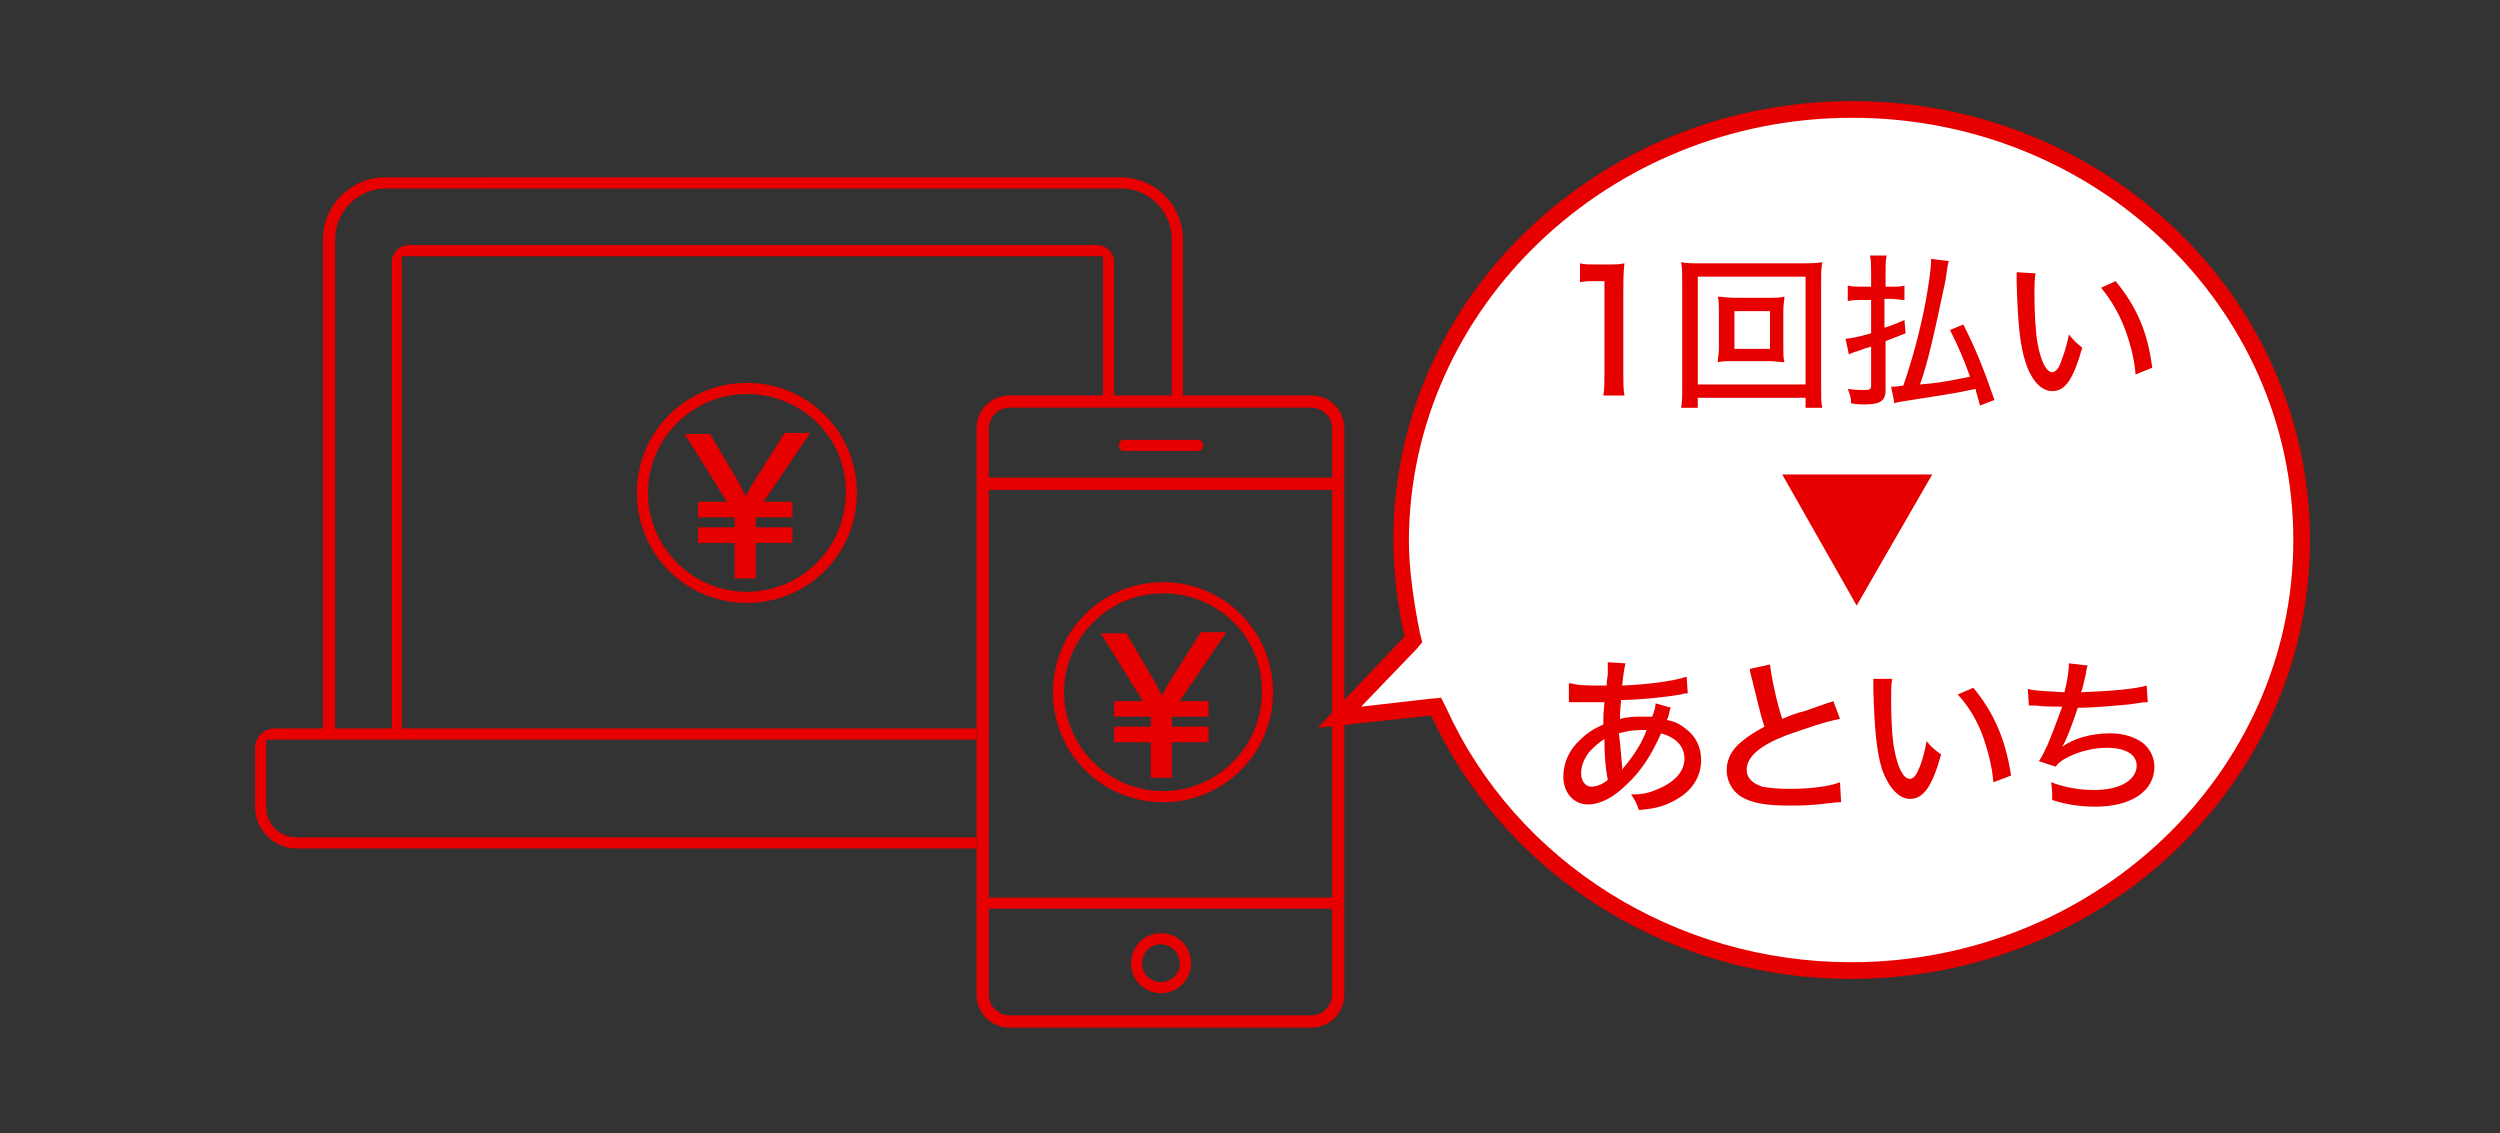 <?xml version="1.0" encoding="utf-8"?>
<!-- Generator: Adobe Illustrator 27.0.0, SVG Export Plug-In . SVG Version: 6.00 Build 0)  -->
<svg version="1.1" id="レイヤー_1" xmlns="http://www.w3.org/2000/svg" xmlns:xlink="http://www.w3.org/1999/xlink" x="0px"
	 y="0px" viewBox="0 0 225 102" style="enable-background:new 0 0 225 102;" xml:space="preserve">
<rect x="0" y="0" width="225" height="102" fill="#333333" stroke="none"/>
<style type="text/css">
	.st0{fill:#E60000;}
	.st1{fill:#FFFFFF;}
	.st2{enable-background:new    ;}
</style>
<g id="グループ_16452" transform="translate(-7)">
	<g id="グループ_16574" transform="translate(-595.335 371.063)">
		<g id="グループ_16571" transform="translate(811.226 320.524)">
			<path id="パス_9160" class="st0" d="M-118-599.1c-1.7,0-3-1.3-3-3V-653c0-1.7,1.3-3,3-3h27.1c1.7,0,3,1.3,3,3v50.9
				c0,1.7-1.3,3-3,3H-118z M-119.9-602.1c0,1.1,0.9,1.9,1.9,1.9h27.1c1.1,0,1.9-0.9,1.9-1.9v-7.7h-30.9V-602.1z M-119.9-610.8H-89
				v-36.7h-30.9V-610.8z M-118-654.9c-1.1,0-1.9,0.9-1.9,1.9v4.4H-89v-4.4c0-1.1-0.9-1.9-1.9-1.9H-118z"/>
			<path id="パス_9161" class="st0" d="M-104.4-602.2c-1.5,0-2.7-1.2-2.7-2.7s1.2-2.7,2.7-2.7s2.7,1.2,2.7,2.7l0,0
				C-101.7-603.4-102.9-602.2-104.4-602.2z M-104.4-606.6c-0.9,0-1.7,0.7-1.7,1.7c0,0.9,0.7,1.7,1.7,1.7c0.9,0,1.7-0.7,1.7-1.7
				C-102.8-605.9-103.5-606.6-104.4-606.6L-104.4-606.6z"/>
			<path id="パス_9162" class="st0" d="M-107.7-651c-0.3,0-0.5-0.2-0.5-0.5s0.2-0.5,0.5-0.5h6.6c0.3,0,0.5,0.2,0.5,0.5
				s-0.2,0.5-0.5,0.5H-107.7z"/>
		</g>
		<g id="グループ_16572" transform="translate(818.106 337.336)">
			<path id="パス_9163" class="st0" d="M-111.1-636.2c-5.5,0-9.9-4.4-9.9-9.9s4.4-9.9,9.9-9.9s9.9,4.4,9.9,9.9
				C-101.2-640.6-105.6-636.2-111.1-636.2z M-111.1-655c-4.9,0-8.9,4-8.9,8.9s4,8.9,8.9,8.9s8.9-4,8.9-8.9
				C-102.1-651-106.1-655-111.1-655z"/>
			<path id="パス_9164" class="st0" d="M-105.4-651.5h-2.3l-2.9,4.6c-0.2,0.3-0.3,0.6-0.5,0.9c0,0.1-0.1,0.1-0.1,0.2
				c-0.2-0.3-0.3-0.6-0.5-1l-2.7-4.6h-2.3l3.8,6.1h-2.6v1.4h3.3v0.9h-3.3v1.4h3.3v3.2h1.9v-3.2h3.3v-1.4h-3.3v-0.9h3.3v-1.4h-2.6
				L-105.4-651.5z"/>
		</g>
		<g id="グループ_16573" transform="translate(780.655 319.399)">
			<path id="パス_9165" class="st0" d="M-111.1-636.2c-5.5,0-9.9-4.4-9.9-9.9s4.4-9.9,9.9-9.9s9.9,4.4,9.9,9.9l0,0
				C-101.2-640.6-105.6-636.2-111.1-636.2z M-111.1-655c-4.9,0-8.9,4-8.9,8.9s4,8.9,8.9,8.9s8.9-4,8.9-8.9l0,0
				C-102.1-651-106.1-655-111.1-655z"/>
			<path id="パス_9166" class="st0" d="M-105.4-651.5h-2.3l-2.9,4.6c-0.2,0.3-0.3,0.6-0.5,0.9c0,0.1-0.1,0.1-0.1,0.2
				c-0.2-0.3-0.3-0.6-0.5-1l-2.7-4.6h-2.3l3.8,6.1h-2.6v1.4h3.3v0.9h-3.3v1.4h3.3v3.2h1.9v-3.2h3.3v-1.4h-3.3v-0.9h3.3v-1.4h-2.6
				L-105.4-651.5z"/>
		</g>
		<path id="パス_9167" class="st0" d="M690.2-295.7H629c-1.5,0-2.7-1.2-2.7-2.7v-6.1h63.9v-1h-51.7V-348h63.1v12.9h1v-12.4
			c0-0.8-0.7-1.5-1.5-1.5l0,0h-62c-0.8,0-1.5,0.7-1.5,1.5v42h-5.1v-44c0-2.6,2.1-4.6,4.6-4.6h66.1c2.6,0,4.6,2.1,4.6,4.6v14.4h1
			v-14.4c0-3.1-2.5-5.6-5.6-5.6H637c-3.1,0-5.6,2.5-5.6,5.6v44H627c-0.9,0-1.7,0.8-1.7,1.7v5.4c0,2,1.7,3.7,3.7,3.7h61.2V-295.7z"/>
	</g>
</g>
<g>
	<path class="st1" d="M166.6,87.3c-16.1,0-30.6-9.1-37.1-23.3l-0.2-0.5l-8.7,1l6.7-7l-0.1-0.4c-0.7-3-1-5.9-1-8.5
		c0-21.3,18.2-38.7,40.5-38.7s40.5,17.4,40.5,38.7S189,87.3,166.6,87.3z"/>
	<path class="st0" d="M166.7,10.6c21.9,0,39.7,17,39.7,38s-17.9,38-39.8,38c-15.8,0-30.1-9-36.4-22.8l-0.5-1l-1.1,0.1l-6.1,0.7
		l5-5.2l0.5-0.6l-0.2-0.8c-0.6-3-1-5.8-1-8.4C126.9,27.7,144.8,10.6,166.7,10.6 M166.7,9.1c-22.8,0-41.3,17.7-41.3,39.5
		c0,3,0.4,5.9,1,8.7l-7.8,8.2l10.2-1.1c6.4,13.9,20.9,23.7,37.8,23.7c22.8,0,41.3-17.7,41.3-39.5S189.5,9.1,166.7,9.1L166.7,9.1z"/>
</g>
<g class="st2">
	<path class="st0" d="M142.2,23.7c0.4,0.1,0.7,0.1,1.4,0.1h1.2c0.7,0,0.9,0,1.4-0.1c-0.1,0.9-0.1,1.6-0.1,2.5v7.5
		c0,0.8,0,1.3,0.1,1.9h-1.9c0.1-0.6,0.1-1.1,0.1-1.9v-8.4h-0.8c-0.5,0-0.9,0-1.4,0.1V23.7z"/>
	<path class="st0" d="M162.5,36.7v-0.9h-9.7v0.9h-1.5c0.1-0.5,0.1-1,0.1-1.9v-9.4c0-0.7,0-1.3-0.1-1.8c0.5,0.1,1,0.1,1.8,0.1h9.1
		c0.7,0,1.2,0,1.8-0.1c-0.1,0.6-0.1,1-0.1,1.8v9.4c0,0.8,0,1.5,0.1,1.9C164,36.7,162.5,36.7,162.5,36.7z M152.8,34.6h9.7v-9.7h-9.7
		V34.6z M159.1,26.8c0.7,0,1.1,0,1.5-0.1c0,0.3-0.1,0.7-0.1,1.2v3.5c0,0.5,0,0.8,0.1,1.2c-0.4,0-0.9-0.1-1.5-0.1h-3
		c-0.8,0-1,0-1.5,0.1c0-0.4,0.1-0.7,0.1-1.2v-3.5c0-0.5,0-0.8-0.1-1.2c0.4,0,0.8,0.1,1.5,0.1L159.1,26.8z M156.1,31.4h3.2V28h-3.2
		V31.4z"/>
	<path class="st0" d="M170.3,25.8c0.5,0,0.7,0,1.1-0.1V27c-0.4,0-0.8-0.1-1.1-0.1h-0.7v2.6c0.6-0.2,0.9-0.3,1.8-0.7l0.1,1.2
		c-1.3,0.5-1.3,0.5-1.8,0.7v4.4c0,1-0.5,1.3-1.9,1.3c-0.3,0-0.7,0-1.2-0.1c0-0.5-0.1-0.8-0.3-1.3c0.6,0.1,1.1,0.1,1.6,0.1
		c0.4,0,0.5-0.1,0.5-0.4v-3.5c-0.4,0.1-0.7,0.2-1.2,0.4c-0.4,0.1-0.6,0.2-0.8,0.3l-0.3-1.4c0.6-0.1,0.9-0.1,2.3-0.5v-3h-0.9
		c-0.4,0-0.8,0-1.2,0.1v-1.4c0.4,0.1,0.7,0.1,1.2,0.1h0.9v-1.3c0-0.6,0-1-0.1-1.5h1.5c-0.1,0.4-0.1,0.9-0.1,1.5v1.3
		C169.7,25.8,170.3,25.8,170.3,25.8z M178.2,36.5c-0.2-0.8-0.3-1-0.4-1.5c-2.3,0.5-2.7,0.5-6.4,1.1c-0.6,0.1-0.7,0.1-0.9,0.2
		l-0.3-1.5c0.1,0,0.2,0,0.2,0c0.2,0,0.2,0,0.9-0.1c0.8-2.3,1.5-4.9,2-7.5c0.3-1.7,0.5-3,0.5-3.9l1.6,0.2c-0.1,0.3-0.1,0.3-0.3,1.7
		c-0.6,2.8-0.9,4.3-1.3,5.9c-0.3,1.3-0.7,2.7-1,3.5c1.4-0.1,2.6-0.3,4.5-0.7c-0.6-1.7-1.1-2.8-1.8-4.2l1.2-0.5
		c1.1,2.2,1.8,3.9,2.8,6.8L178.2,36.5z"/>
	<path class="st0" d="M183.2,24.6c-0.1,0.5-0.1,1.1-0.1,2c0,1.5,0.1,3.4,0.3,4.4c0.3,1.6,0.8,2.5,1.3,2.5c0.2,0,0.5-0.2,0.7-0.7
		c0.3-0.8,0.6-1.6,0.8-2.7c0.4,0.5,0.6,0.7,1.2,1.2c-0.8,2.8-1.5,3.9-2.7,3.9c-1,0-1.9-1-2.4-2.6c-0.5-1.5-0.7-3.5-0.8-7.2
		c0-0.5,0-0.6,0-0.9L183.2,24.6L183.2,24.6z M190.4,25.3c1.9,2.3,2.9,4.6,3.3,7.8l-1.5,0.6c-0.1-1.4-0.5-2.9-1-4.2s-1.2-2.5-2.1-3.6
		L190.4,25.3z"/>
	<path class="st0" d="M160.4,42.7h13.5l-6.8,11.8L160.4,42.7z"/>
</g>
<g>
	<path class="st0" d="M141.4,61.5c0.7,0.2,1.6,0.2,2.9,0.2c0,0,0.2,0,0.3,0c0-0.3,0-0.3,0.1-1c0-0.2,0-0.7,0-0.9c0-0.1,0-0.1,0-0.2
		l1.6,0.1c-0.1,0.4-0.2,0.9-0.3,2c2.4-0.1,4.6-0.4,5.8-0.8l0.1,1.5c-0.2,0-0.3,0-0.6,0.1c-1.8,0.3-4,0.5-5.4,0.5
		c-0.1,1.1-0.1,1.1-0.1,1.7c0.8-0.2,1.3-0.2,2-0.2c0.3,0,0.5,0,0.9,0c0.2-0.5,0.3-0.9,0.3-1.2l1.4,0.4c-0.1,0.1-0.1,0.1-0.2,0.6
		c-0.1,0.3-0.1,0.4-0.2,0.5c0.6,0.1,1.1,0.3,1.6,0.7c1,0.7,1.5,1.7,1.5,2.9c0,1.6-0.9,2.9-2.5,3.7c-0.9,0.5-1.8,0.7-3.1,0.8
		c-0.2-0.6-0.3-0.8-0.7-1.4c0.9,0,1.5-0.1,2.2-0.4c1.6-0.6,2.6-1.6,2.6-2.8c0-1.1-0.7-1.9-2.1-2.3c-0.9,2-1.8,3.4-3.1,4.6
		c-1.2,1.2-2.4,1.8-3.5,1.8c-1.3,0-2.2-1.1-2.2-2.5c0-1.2,0.5-2.4,1.5-3.3c0.6-0.6,1.2-1,2.1-1.4c0-0.9,0-0.9,0.1-2h-0.5
		c-0.3,0-0.6,0-1,0c-0.6,0-1.3,0-1.4,0c-0.1,0-0.2,0-0.3,0V61.5z M143.1,67.6c-0.5,0.6-0.8,1.3-0.8,2c0,0.7,0.4,1.2,0.9,1.2
		c0.5,0,1-0.2,1.5-0.6c-0.2-1.1-0.3-2-0.3-3.7C143.8,66.9,143.5,67.2,143.1,67.6z M146,69c0,0.1,0,0.1,0,0.2c0,0.1,0,0.1,0,0.1
		c0.1-0.2,0.1-0.2,0.2-0.3c0.9-1.1,1.5-2,2-3.3c-0.2,0-0.2,0-0.4,0c-0.8,0-1.4,0.1-2.1,0.3C145.9,67.6,145.9,68.2,146,69z"/>
	<path class="st0" d="M159.3,59.8c0.1,1,0.6,3.4,1.1,4.9c0.7-0.3,1.2-0.5,2-0.7l2-0.7c0.3-0.1,0.4-0.1,0.6-0.2l0.6,1.6
		c-1.2,0.2-3.2,0.9-4.9,1.5c-2.3,0.9-3.5,1.9-3.5,3.1c0,0.7,0.5,1.2,1.4,1.5c0.5,0.1,1.4,0.2,2.4,0.2c1.8,0,3.6-0.2,4.6-0.6l0.1,1.8
		c-0.3,0-0.4,0-1.2,0.1c-1.6,0.2-2.4,0.2-3.5,0.2c-2,0-3.3-0.2-4.3-0.8c-0.8-0.5-1.3-1.4-1.3-2.4c0-1,0.5-1.9,1.4-2.6
		c0.6-0.5,1.1-0.8,2-1.3c-0.4-1.2-0.6-2.2-1.1-4.2c-0.2-0.7-0.2-0.8-0.2-1L159.3,59.8z"/>
	<path class="st0" d="M170.3,61.1c-0.1,0.5-0.1,1.1-0.1,2c0,1.6,0.1,3.5,0.3,4.4c0.3,1.6,0.8,2.6,1.4,2.6c0.2,0,0.5-0.2,0.7-0.7
		c0.4-0.8,0.6-1.7,0.8-2.7c0.4,0.5,0.6,0.7,1.3,1.2c-0.8,2.9-1.6,4-2.8,4c-1,0-1.9-1-2.5-2.6c-0.5-1.6-0.7-3.6-0.8-7.3
		c0-0.5,0-0.6,0-0.9H170.3z M177.6,61.9c1.9,2.3,2.9,4.7,3.4,7.9l-1.6,0.6c-0.1-1.4-0.5-2.9-1-4.3c-0.5-1.3-1.2-2.5-2.2-3.6
		L177.6,61.9z"/>
	<path class="st0" d="M182.5,62c0.7,0.2,1.7,0.2,3.3,0.3c0.3-1.2,0.4-2,0.4-2.6l1.7,0.2c-0.1,0.2-0.1,0.2-0.2,0.9
		c-0.2,0.7-0.2,1-0.4,1.5c2.8-0.1,4.9-0.3,5.9-0.6l0.1,1.5c-0.4,0-0.4,0-1.7,0.2c-1.2,0.1-3.1,0.3-4.6,0.3c-0.4,1.2-1,2.9-1.4,3.5
		c1-0.7,2.5-1.2,4.3-1.2c1.2,0,2.2,0.3,3,0.9c0.6,0.5,1,1.3,1,2.1c0,2.2-2.1,3.6-5.3,3.6c-1.4,0-2.7-0.2-3.9-0.6
		c0-0.7,0-0.9-0.1-1.6c1.3,0.5,2.6,0.7,3.9,0.7c2.3,0,3.8-0.9,3.8-2.2c0-1-1-1.6-2.7-1.6c-1.1,0-2.4,0.3-3.4,0.8
		c-0.6,0.3-0.9,0.5-1.2,0.9l-1.5-0.5c0.3-0.4,0.5-0.9,0.8-1.5c0.5-1.2,1-2.6,1.3-3.4c-0.8,0-1.6,0-2.4-0.1c-0.2,0-0.4,0-0.5,0
		c0,0-0.1,0-0.1,0L182.5,62z"/>
</g>
</svg>
